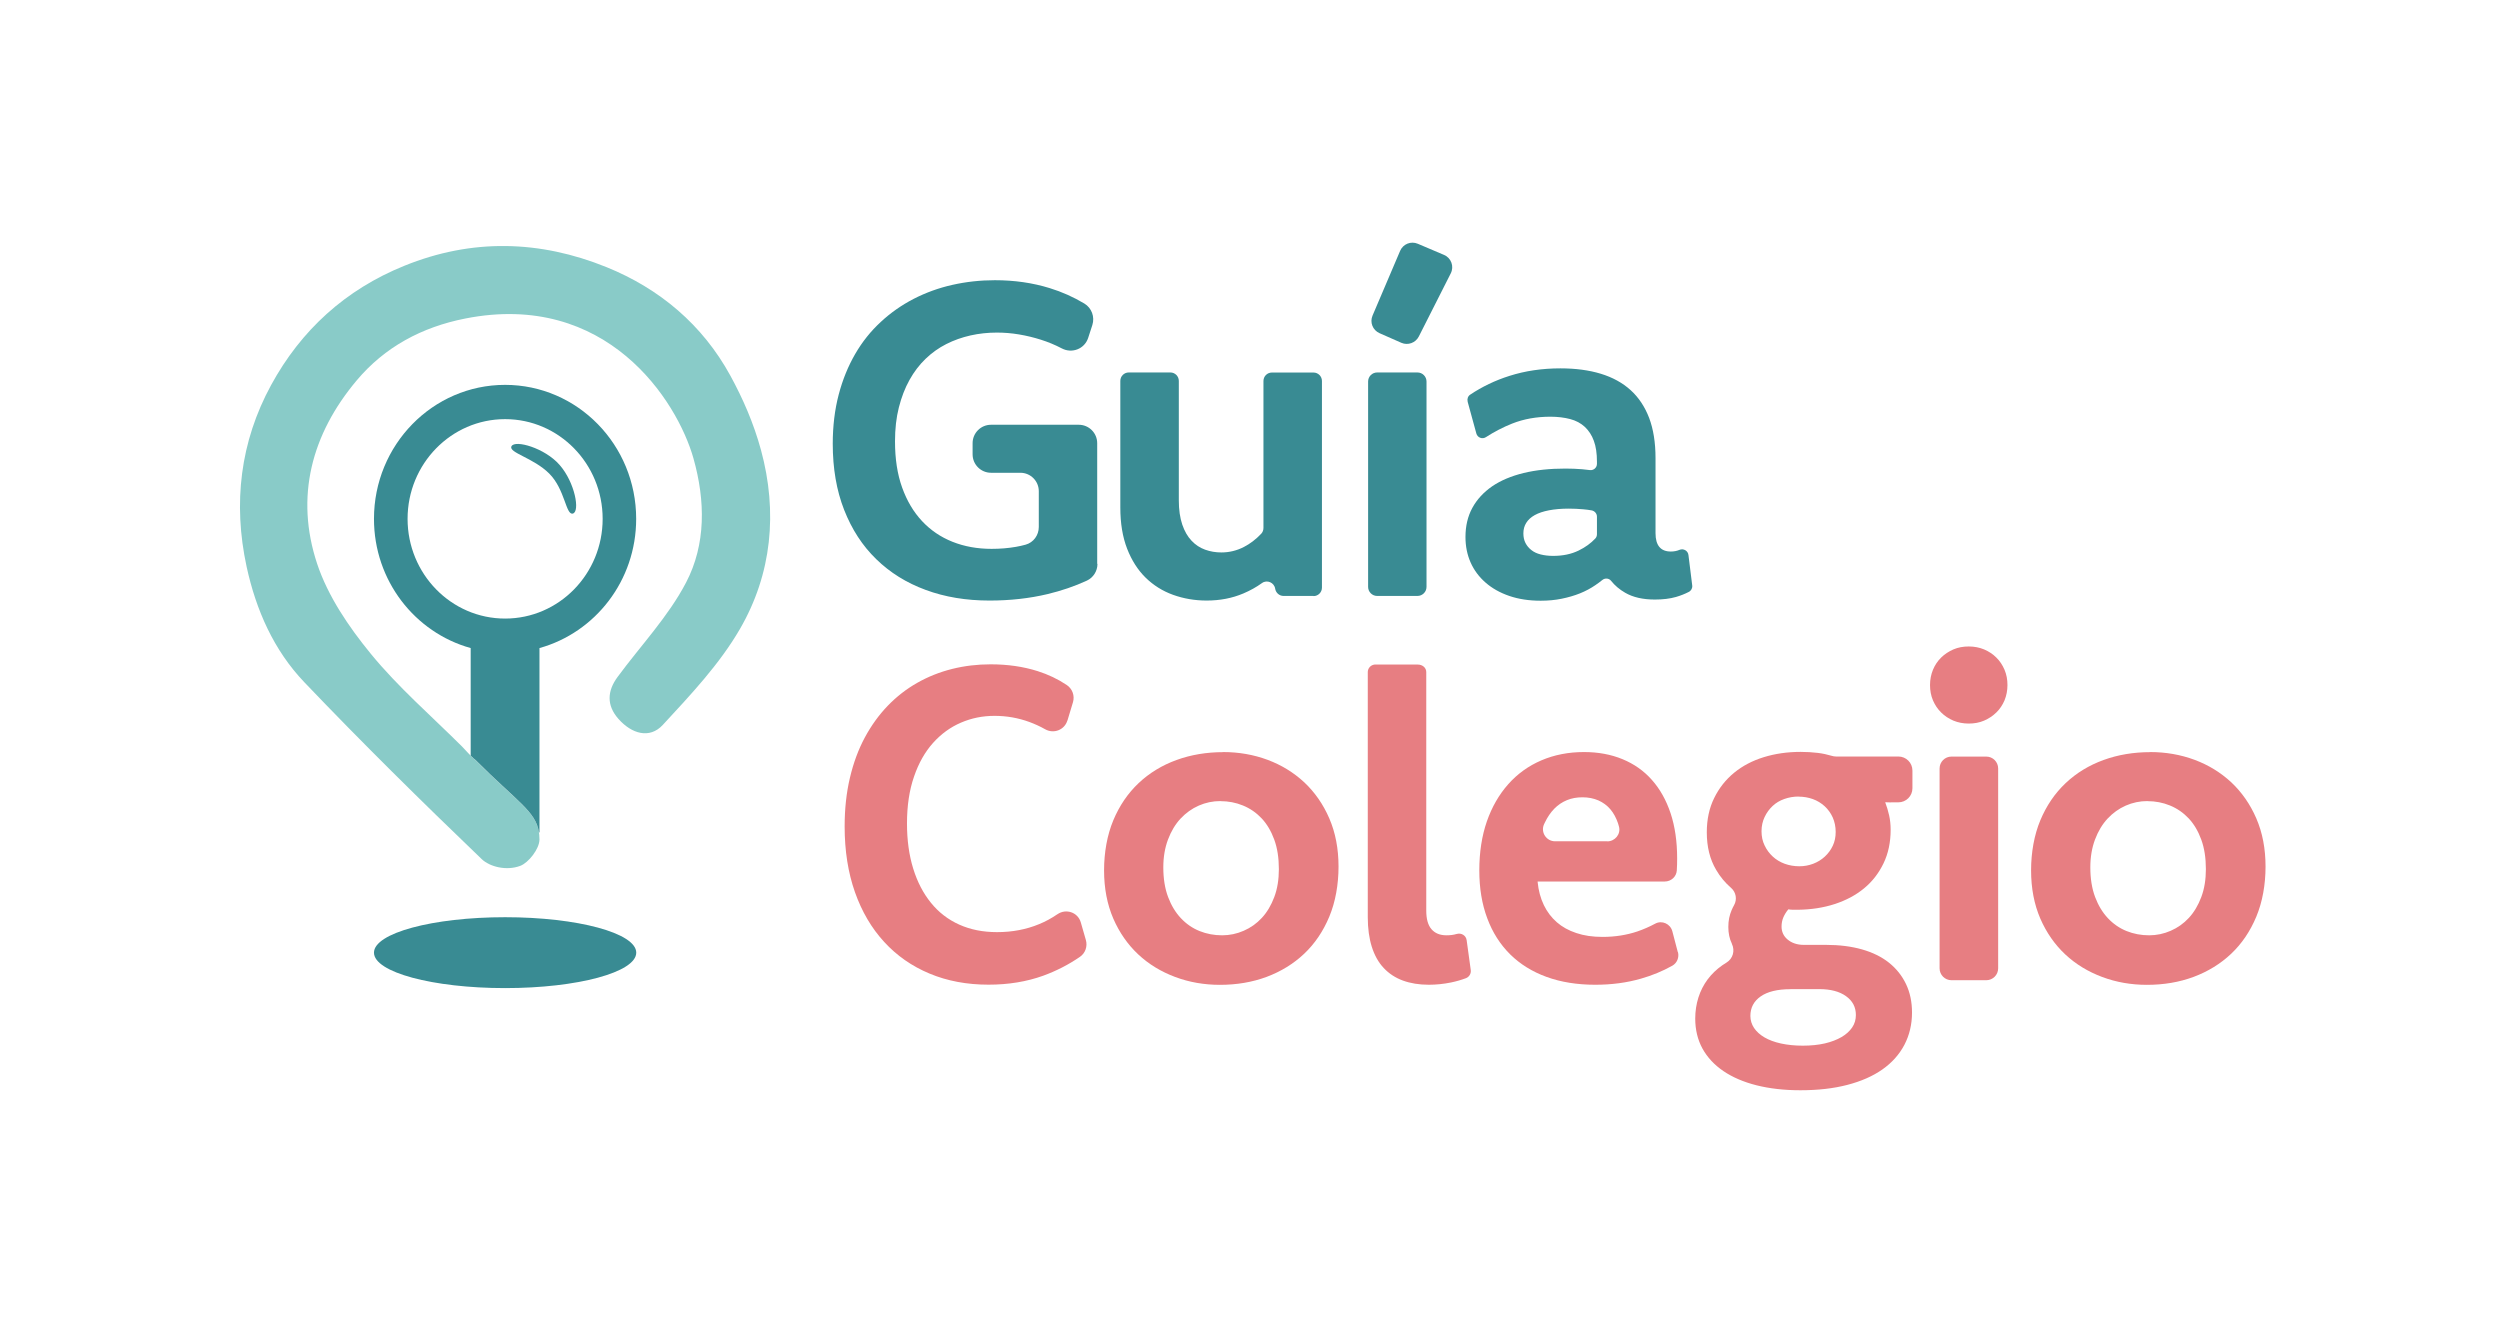 <?xml version="1.0" encoding="UTF-8"?>
<svg id="Capa_2" data-name="Capa 2" xmlns="http://www.w3.org/2000/svg" viewBox="0 0 298.35 158.2">
  <defs>
    <style>
      .cls-1 {
        fill: #e77e82;
      }

      .cls-2 {
        fill: #89cbc8;
      }

      .cls-3 {
        fill: #398b93;
      }
    </style>
  </defs>
  <path class="cls-2" d="m90.81,53.68c2.02,7.43,1.31,14.81-2.51,21.39-2.43,4.19-5.88,7.85-9.2,11.44-1.58,1.71-3.72,1.06-5.29-.71-1.45-1.64-1.34-3.34-.11-5.01,2.76-3.75,6.06-7.21,8.18-11.28,2.38-4.56,2.3-9.75.88-14.8-1.96-6.93-10.37-20.02-27.22-16.7-5.19,1.02-9.63,3.4-12.99,7.41-5.37,6.4-7.36,13.87-4.7,21.87,1.29,3.87,3.77,7.52,6.39,10.72,3.27,4,7.24,7.43,10.91,11.09.25.25,1.28,1.41,1.59,1.61,5.51,5.51,7.64,6.33,7.64,9.47,0,1.13-1.31,2.78-2.29,3.15-1.67.63-3.66.1-4.6-.8-7.19-6.9-14.29-13.9-21.17-21.11-3.64-3.81-5.76-8.6-6.89-13.79-1.64-7.59-.76-14.91,2.92-21.67,3.57-6.55,8.86-11.39,15.9-14.24,8.08-3.28,16.17-3.06,24.13.16,6.34,2.57,11.45,6.87,14.77,12.93,1.52,2.78,2.8,5.72,3.66,8.88Z"/>
  <ellipse class="cls-3" cx="60.28" cy="113.69" rx="15.65" ry="4.23"/>
  <path class="cls-3" d="m68.36,61.29c-.84.21-.92-2.88-2.81-4.77-1.89-1.89-4.9-2.5-4.51-3.26.41-.81,3.98.2,5.74,2.22,1.84,2.1,2.47,5.59,1.58,5.81Z"/>
  <g>
    <path class="cls-3" d="m130.97,67.3c0,.85-.49,1.63-1.26,1.99-1.47.68-3.04,1.21-4.7,1.61-2.14.51-4.45.77-6.92.77-2.79,0-5.33-.42-7.62-1.27-2.29-.84-4.26-2.07-5.9-3.67-1.65-1.6-2.92-3.56-3.83-5.88-.91-2.32-1.36-4.95-1.36-7.89,0-2.12.24-4.08.71-5.87.47-1.79,1.13-3.4,1.97-4.85.84-1.45,1.86-2.72,3.04-3.81,1.18-1.1,2.5-2.02,3.93-2.76,1.44-.74,2.97-1.3,4.61-1.67,1.64-.37,3.34-.56,5.09-.56,2.32,0,4.49.31,6.53.94,1.47.45,2.85,1.07,4.14,1.84.88.53,1.27,1.59.96,2.57l-.5,1.54c-.43,1.31-1.92,1.89-3.14,1.25,0,0-.02,0-.02-.01-.8-.42-1.63-.76-2.48-1.03-.85-.27-1.72-.48-2.61-.63-.89-.15-1.77-.22-2.64-.22-1.08,0-2.13.11-3.15.34-1.02.23-1.98.57-2.89,1.03-.91.46-1.73,1.05-2.47,1.76-.74.71-1.38,1.55-1.92,2.52-.54.97-.96,2.06-1.27,3.28-.31,1.22-.46,2.57-.46,4.05,0,2.09.28,3.93.85,5.51.57,1.59,1.36,2.92,2.38,4.01,1.02,1.09,2.23,1.91,3.64,2.47,1.41.56,2.96.84,4.65.84,1.03,0,2-.08,2.91-.24.39-.07.77-.15,1.16-.26.94-.26,1.57-1.13,1.57-2.11v-4.27c0-1.21-.98-2.2-2.2-2.2h-3.5c-1.21,0-2.2-.98-2.2-2.2v-1.33c0-1.21.98-2.2,2.2-2.2h10.47c1.21,0,2.2.98,2.2,2.2v14.39Z"/>
    <path class="cls-3" d="m156.76,71.12h-3.58c-.5,0-.92-.37-1-.86h0c-.11-.74-.97-1.11-1.57-.68-.68.49-1.42.9-2.22,1.24-1.34.57-2.8.85-4.39.85-1.41,0-2.74-.23-4-.68-1.25-.45-2.35-1.14-3.28-2.05s-1.67-2.07-2.21-3.46c-.54-1.39-.81-3.03-.81-4.91v-15.11c0-.56.45-1.01,1.01-1.01h4.96c.56,0,1.01.45,1.01,1.01v14.25c0,1.13.14,2.09.41,2.89.27.79.64,1.44,1.11,1.93.47.5,1.01.85,1.62,1.07.61.22,1.26.33,1.94.33.94,0,1.84-.22,2.68-.65.74-.38,1.44-.91,2.08-1.59.17-.18.26-.43.26-.68v-17.54c0-.56.45-1.01,1.01-1.01h4.96c.56,0,1.01.45,1.01,1.01v24.66c0,.56-.45,1.01-1.01,1.01Z"/>
    <path class="cls-3" d="m173.13,32.63l-3.81,7.53c-.39.76-1.3,1.09-2.08.75l-2.61-1.15c-.81-.36-1.18-1.29-.83-2.1l3.29-7.72c.35-.82,1.29-1.2,2.11-.85l3.13,1.33c.86.36,1.23,1.38.8,2.21Zm-3.97,38.49h-4.81c-.6,0-1.08-.49-1.08-1.08v-24.51c0-.6.49-1.08,1.08-1.08h4.81c.6,0,1.08.49,1.08,1.08v24.51c0,.6-.49,1.08-1.08,1.08Z"/>
    <path class="cls-3" d="m175.15,47.92c-.08-.31.03-.64.3-.82,1.42-.95,2.98-1.7,4.68-2.24,1.88-.6,3.91-.9,6.09-.9,1.79,0,3.4.21,4.81.64,1.41.43,2.6,1.08,3.57,1.96.97.88,1.7,1.99,2.21,3.32.5,1.33.76,2.93.76,4.79v8.96c0,1.46.61,2.19,1.83,2.19.38,0,.73-.07,1.03-.2h0c.47-.2,1.01.1,1.07.62l.45,3.63c.04.32-.12.62-.41.77-.47.24-.97.44-1.52.6-.73.21-1.58.31-2.53.31-1.43,0-2.61-.27-3.54-.81-.68-.39-1.24-.87-1.68-1.42-.26-.33-.73-.36-1.05-.1-.26.21-.54.42-.84.62-.54.37-1.15.7-1.82.97-.67.27-1.4.48-2.18.64-.78.16-1.62.24-2.51.24-1.39,0-2.64-.19-3.75-.57-1.11-.38-2.05-.91-2.83-1.59-.78-.68-1.38-1.48-1.79-2.41-.41-.93-.61-1.94-.61-3.04,0-1.3.27-2.46.82-3.47.55-1.01,1.34-1.86,2.36-2.57,1.03-.7,2.28-1.23,3.76-1.59,1.48-.36,3.14-.53,4.99-.53.71,0,1.38.03,2,.08.31.03.62.06.91.1.45.06.85-.29.85-.74v-.27c0-.98-.12-1.81-.37-2.48-.24-.67-.61-1.23-1.08-1.67-.48-.44-1.06-.75-1.75-.93-.69-.18-1.48-.28-2.36-.28-1.65,0-3.17.27-4.56.82-1.08.43-2.12.97-3.13,1.62-.43.28-1,.06-1.14-.43l-1.04-3.8Zm15.43,13.74c0-.37-.27-.68-.63-.75-.33-.06-.66-.1-1-.13-.55-.05-1.13-.08-1.74-.08-.89,0-1.67.07-2.35.2-.68.13-1.25.32-1.7.57-.45.25-.79.56-1.02.93-.23.37-.34.78-.34,1.25,0,.44.08.82.25,1.15.17.33.4.61.71.85.3.24.67.41,1.11.52.44.11.93.17,1.49.17,1.15,0,2.16-.21,3.04-.64.78-.38,1.45-.86,1.99-1.44.13-.14.19-.32.19-.51v-2.1Z"/>
  </g>
  <path class="cls-1" d="m127.38,85.99c-.34,1.12-1.63,1.62-2.65,1.04-.6-.34-1.22-.62-1.86-.86-1.36-.5-2.75-.74-4.18-.74s-2.75.27-4.01.81c-1.26.54-2.37,1.35-3.33,2.42-.96,1.07-1.72,2.41-2.27,4.02-.56,1.61-.84,3.48-.84,5.6,0,1.99.25,3.78.74,5.37s1.2,2.96,2.12,4.09c.91,1.13,2.04,2,3.37,2.6s2.83.9,4.51.9c.92,0,1.8-.08,2.63-.24.83-.16,1.62-.39,2.39-.71.77-.31,1.49-.71,2.18-1.18,0,0,.01,0,.02-.01,1.02-.7,2.43-.23,2.78.97l.61,2.12c.21.74-.06,1.55-.7,1.99-1.36.94-2.83,1.69-4.39,2.26-1.97.71-4.15,1.07-6.53,1.07-2.58,0-4.92-.44-7.03-1.32-2.11-.88-3.92-2.14-5.42-3.78-1.51-1.64-2.67-3.62-3.49-5.94-.82-2.33-1.23-4.94-1.23-7.85,0-2.09.21-4.02.63-5.8s1.01-3.38,1.78-4.81c.77-1.43,1.68-2.69,2.74-3.79,1.06-1.1,2.24-2.01,3.53-2.74,1.29-.73,2.67-1.28,4.15-1.65,1.48-.37,3.01-.55,4.6-.55,2.02,0,3.89.27,5.6.81,1.26.4,2.42.95,3.48,1.66.67.45.97,1.28.74,2.05l-.66,2.19Z"/>
  <path class="cls-1" d="m145.96,89.75c1.88,0,3.65.31,5.32.93,1.66.62,3.12,1.52,4.38,2.69,1.25,1.18,2.25,2.61,2.98,4.3.73,1.69,1.1,3.61,1.1,5.75s-.37,4.22-1.1,5.97c-.73,1.75-1.73,3.23-3,4.43-1.27,1.2-2.77,2.12-4.48,2.76-1.72.64-3.58.95-5.58.95-1.88,0-3.66-.31-5.34-.94-1.68-.63-3.15-1.52-4.4-2.69-1.25-1.17-2.25-2.6-2.98-4.28-.73-1.69-1.1-3.61-1.1-5.75s.37-4.22,1.1-5.97c.73-1.75,1.74-3.23,3.02-4.44,1.28-1.21,2.79-2.13,4.52-2.76,1.73-.63,3.59-.94,5.58-.94Zm-.31,5.85c-.91,0-1.77.18-2.59.54-.82.36-1.54.88-2.17,1.55-.63.68-1.13,1.51-1.5,2.5-.37.98-.56,2.09-.56,3.33,0,1.34.19,2.52.57,3.53.38,1.01.89,1.85,1.53,2.53.64.68,1.38,1.19,2.22,1.53.84.34,1.75.51,2.7.51.89,0,1.75-.18,2.57-.54.83-.36,1.55-.87,2.17-1.54.62-.67,1.11-1.5,1.48-2.48.37-.98.55-2.09.55-3.33,0-1.34-.18-2.52-.55-3.53-.37-1.01-.87-1.86-1.5-2.53-.64-.68-1.38-1.19-2.23-1.54-.85-.35-1.75-.52-2.69-.52Z"/>
  <path class="cls-1" d="m170.21,108.69c0,.99.21,1.73.63,2.21.42.48,1.01.72,1.78.72.45,0,.86-.05,1.21-.16,0,0,0,0,.01,0,.55-.16,1.11.17,1.19.74l.49,3.56c.06.42-.18.83-.58.98-.56.21-1.15.38-1.78.51-.89.18-1.77.27-2.64.27-1.17,0-2.2-.17-3.1-.5-.9-.33-1.66-.83-2.29-1.5-.63-.67-1.1-1.52-1.42-2.53-.32-1.02-.48-2.2-.48-3.54v-29.24c0-.46.35-.85.81-.9h5.16c.54,0,1.01.36,1.01.9v28.48Z"/>
  <path class="cls-1" d="m200.25,113.63c.16.63-.11,1.3-.68,1.62-1.16.65-2.4,1.16-3.73,1.54-1.69.49-3.51.73-5.46.73-2.16,0-4.09-.31-5.8-.93-1.71-.62-3.16-1.52-4.35-2.69-1.19-1.18-2.11-2.61-2.74-4.31-.64-1.7-.95-3.61-.95-5.73s.3-4.1.9-5.83c.6-1.72,1.45-3.2,2.55-4.44,1.1-1.24,2.42-2.19,3.96-2.85,1.54-.66,3.24-.99,5.08-.99,1.69,0,3.22.28,4.6.85,1.38.57,2.55,1.39,3.51,2.48.97,1.09,1.71,2.42,2.23,3.98.52,1.57.78,3.36.78,5.38,0,.51-.01.98-.04,1.42,0,0,0,0,0,.01-.04.75-.68,1.33-1.44,1.33h-15.17v.05c.1,1.03.35,1.95.74,2.76.39.81.91,1.49,1.55,2.05.64.56,1.42.99,2.33,1.29.91.31,1.95.46,3.12.46,1.5,0,2.88-.22,4.16-.65.73-.25,1.44-.56,2.13-.93.81-.44,1.82.02,2.05.92l.65,2.48Zm-8.44-13.22c.92,0,1.64-.86,1.4-1.76-.04-.14-.08-.28-.12-.41-.22-.64-.52-1.2-.91-1.66-.39-.46-.87-.81-1.43-1.06-.56-.24-1.19-.37-1.89-.37s-1.3.11-1.86.34c-.56.23-1.07.57-1.51,1.02-.44.45-.82,1.01-1.13,1.66-.03.07-.06.14-.1.21-.42.95.28,2.02,1.32,2.02h6.24Z"/>
  <path class="cls-1" d="m225.69,95.76c-.14,0-.26,0-.37-.01-.1,0-.22-.01-.34-.01.19.51.35,1.03.47,1.57.12.54.18,1.11.18,1.7,0,1.5-.28,2.84-.85,4.02-.57,1.18-1.34,2.18-2.33,2.99-.98.81-2.15,1.43-3.5,1.87-1.35.44-2.81.66-4.38.68h-.59c-.18,0-.37-.02-.56-.05-.26.31-.46.64-.6.97-.14.33-.21.7-.21,1.1,0,.3.06.57.18.84.12.26.3.49.54.69.24.2.51.36.84.47.32.11.68.17,1.08.17h2.66c1.6,0,3.03.18,4.3.54,1.26.36,2.33.88,3.21,1.58.88.7,1.56,1.55,2.04,2.55.48,1,.72,2.14.72,3.41,0,1.41-.31,2.7-.91,3.85-.61,1.16-1.49,2.14-2.63,2.94-1.14.8-2.53,1.41-4.18,1.84-1.65.43-3.51.64-5.6.64-1.93,0-3.68-.2-5.23-.59-1.55-.39-2.87-.96-3.96-1.7-1.09-.74-1.92-1.64-2.5-2.69-.57-1.05-.86-2.24-.86-3.57,0-.89.13-1.73.38-2.52.25-.79.62-1.51,1.1-2.16.48-.64,1.07-1.21,1.76-1.69.16-.11.32-.21.48-.31.78-.47,1.05-1.43.65-2.25,0,0,0-.01,0-.02-.28-.57-.42-1.24-.42-1.99s.13-1.39.4-2.02c.09-.2.18-.4.29-.59.38-.67.23-1.53-.35-2.04-.72-.62-1.32-1.34-1.8-2.17-.74-1.25-1.11-2.74-1.11-4.47,0-1.53.29-2.9.88-4.09.58-1.19,1.38-2.2,2.38-3.02,1-.82,2.18-1.44,3.54-1.86,1.36-.42,2.82-.63,4.39-.63.71,0,1.4.04,2.06.12.57.07,1.13.19,1.66.35.16.05.33.08.5.08h7.45c.93,0,1.68.75,1.68,1.68v2.11c0,.93-.75,1.68-1.68,1.68h-.88Zm-12.02,22.29c-1.55,0-2.73.29-3.55.86-.82.57-1.23,1.35-1.23,2.33,0,.52.15,1,.44,1.44.3.44.71.81,1.24,1.12.53.31,1.19.56,1.97.73.78.17,1.65.26,2.61.26s1.85-.09,2.63-.27c.77-.18,1.44-.44,1.99-.76.55-.32.97-.71,1.27-1.15.3-.44.44-.94.44-1.48,0-.94-.39-1.69-1.18-2.25-.78-.56-1.85-.84-3.19-.84h-3.45Zm.97-22.99c-.59,0-1.16.1-1.7.29-.54.19-1.01.47-1.4.84-.39.37-.71.8-.95,1.31-.24.51-.37,1.07-.37,1.7s.12,1.19.37,1.7c.24.51.57.95.97,1.32.4.37.88.66,1.42.86.55.2,1.14.3,1.76.3.57,0,1.12-.1,1.65-.3.52-.2.98-.48,1.38-.85.4-.37.72-.8.95-1.29.24-.5.35-1.05.35-1.66s-.12-1.2-.35-1.72-.56-.97-.97-1.35c-.41-.37-.88-.66-1.41-.85-.53-.19-1.1-.29-1.71-.29Z"/>
  <path class="cls-1" d="m234.95,77.15c.66,0,1.27.12,1.83.35.56.24,1.05.56,1.46.97.42.41.74.9.98,1.46.24.57.35,1.17.35,1.82s-.12,1.27-.35,1.83c-.24.56-.56,1.04-.98,1.45-.42.41-.91.73-1.46.97-.56.24-1.17.35-1.83.35s-1.27-.12-1.83-.35c-.56-.24-1.05-.56-1.46-.97-.42-.41-.74-.89-.98-1.45-.24-.56-.35-1.17-.35-1.83s.12-1.25.35-1.82c.24-.57.56-1.05.98-1.46.42-.41.91-.73,1.46-.97.56-.24,1.17-.35,1.83-.35Zm-2.06,13.14h4.15c.78,0,1.42.63,1.42,1.42v23.85c0,.78-.63,1.42-1.42,1.42h-4.15c-.78,0-1.42-.63-1.42-1.42v-23.85c0-.78.63-1.42,1.42-1.42Z"/>
  <path class="cls-1" d="m256.59,89.75c1.88,0,3.65.31,5.32.93,1.66.62,3.12,1.52,4.38,2.69,1.25,1.18,2.25,2.61,2.98,4.3.73,1.69,1.1,3.61,1.1,5.75s-.37,4.22-1.1,5.97c-.73,1.75-1.73,3.23-3,4.43-1.27,1.2-2.77,2.12-4.48,2.76-1.72.64-3.58.95-5.58.95-1.88,0-3.66-.31-5.34-.94-1.68-.63-3.15-1.52-4.4-2.69-1.25-1.17-2.25-2.6-2.98-4.28-.73-1.69-1.1-3.61-1.1-5.75s.37-4.22,1.1-5.97c.73-1.75,1.74-3.23,3.02-4.44,1.28-1.21,2.79-2.13,4.52-2.76,1.73-.63,3.59-.94,5.58-.94Zm-.31,5.85c-.91,0-1.77.18-2.59.54-.82.36-1.54.88-2.17,1.55-.63.68-1.13,1.51-1.5,2.5-.37.98-.56,2.09-.56,3.33,0,1.34.19,2.52.57,3.53.38,1.01.89,1.85,1.53,2.53.64.68,1.38,1.19,2.22,1.53.84.34,1.75.51,2.7.51.89,0,1.75-.18,2.57-.54.83-.36,1.55-.87,2.17-1.54.62-.67,1.11-1.5,1.48-2.48.37-.98.55-2.09.55-3.33,0-1.34-.18-2.52-.55-3.53-.37-1.01-.87-1.86-1.5-2.53-.64-.68-1.38-1.19-2.23-1.54-.85-.35-1.75-.52-2.69-.52Z"/>
  <path class="cls-3" d="m60.28,45.93c-8.64,0-15.65,7.16-15.65,15.99,0,7.38,4.89,13.57,11.54,15.42v12.83c.24.24.45.45.57.52,4.99,4.99,7.21,6.14,7.58,8.65h.06v-22c6.65-1.85,11.54-8.04,11.54-15.42,0-8.83-7-15.99-15.65-15.99Zm0,27.89c-6.43,0-11.64-5.33-11.64-11.9s5.21-11.9,11.64-11.9,11.64,5.33,11.64,11.9-5.21,11.9-11.64,11.9Z"/>
</svg>